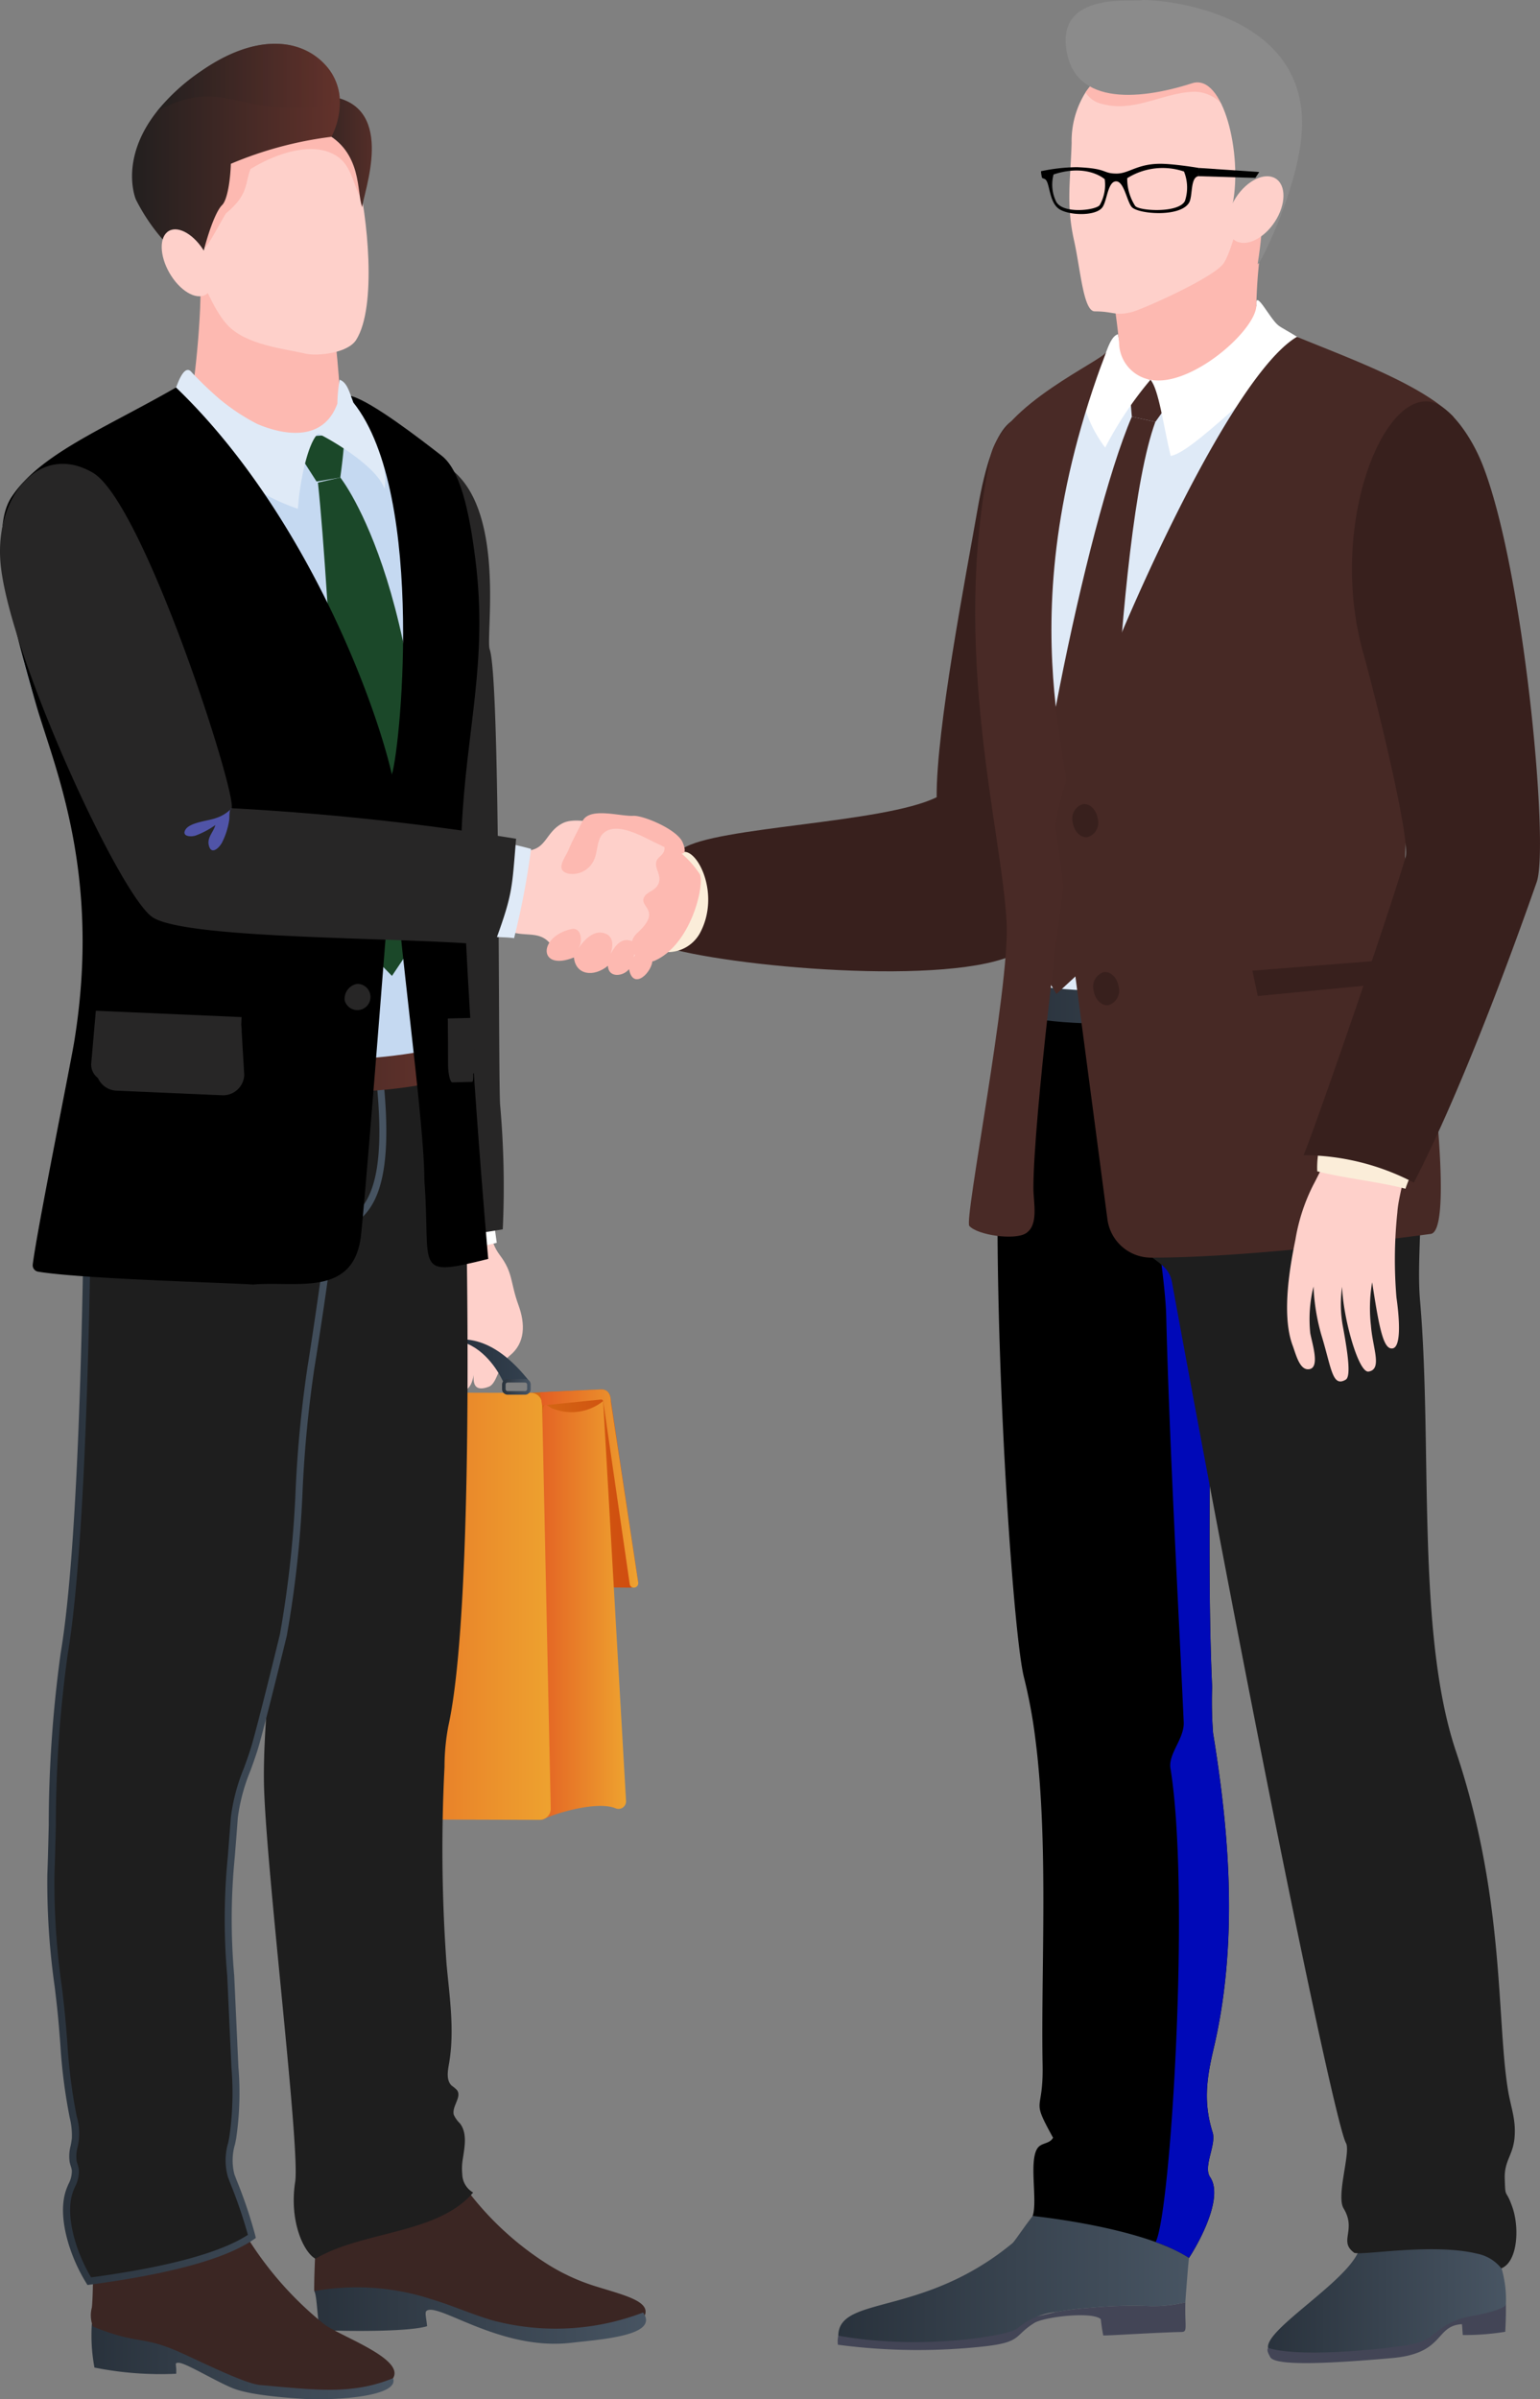 <svg xmlns="http://www.w3.org/2000/svg" xmlns:xlink="http://www.w3.org/1999/xlink" width="129.064" height="201" viewBox="0 0 129.064 201">
  <rect x="0" y="0" width="129.064" height="201" fill="#808080" stroke="none"/>
  <defs>
    <linearGradient id="linear-gradient" y1="0.5" x2="1" y2="0.5" gradientUnits="objectBoundingBox">
      <stop offset="0" stop-color="#29323c"/>
      <stop offset="1" stop-color="#485563"/>
    </linearGradient>
    <linearGradient id="linear-gradient-4" y1="0.5" x2="1" y2="0.5" gradientUnits="objectBoundingBox">
      <stop offset="0" stop-color="#151e28"/>
      <stop offset="1" stop-color="#34414f"/>
    </linearGradient>
    <linearGradient id="linear-gradient-5" y1="0.5" x2="1" y2="0.5" gradientUnits="objectBoundingBox">
      <stop offset="0" stop-color="#da8e1b"/>
      <stop offset="1" stop-color="#cf4a0f"/>
    </linearGradient>
    <linearGradient id="linear-gradient-6" y1="0.5" x2="1" y2="0.5" gradientUnits="objectBoundingBox">
      <stop offset="0" stop-color="#e35e23"/>
      <stop offset="1" stop-color="#eea22f"/>
    </linearGradient>
    <linearGradient id="linear-gradient-9" x1="0" y1="0.5" x2="1" y2="0.5" xlink:href="#linear-gradient"/>
    <linearGradient id="linear-gradient-13" y1="0.5" x2="1" y2="0.5" gradientUnits="objectBoundingBox">
      <stop offset="0" stop-color="#1e1e1e"/>
      <stop offset="1" stop-color="#63322b"/>
    </linearGradient>
    <linearGradient id="linear-gradient-16" x1="-0.001" y1="0.5" x2="1.002" y2="0.5" gradientUnits="objectBoundingBox">
      <stop offset="0" stop-color="#6b73ff"/>
      <stop offset="1" stop-color="#000dff"/>
    </linearGradient>
    <linearGradient id="linear-gradient-17" x1="0.004" y1="0.502" x2="1.001" y2="0.502" xlink:href="#linear-gradient-16"/>
    <linearGradient id="linear-gradient-19" x1="17.473" y1="18.293" x2="18.258" y2="18.293" xlink:href="#linear-gradient-16"/>
  </defs>
  <g id="Group_662" data-name="Group 662" transform="translate(-506.067 -322.48)">
    <g id="Group_643" data-name="Group 643" transform="translate(562.605 322.48)">
      <path id="Path_1140" data-name="Path 1140" d="M623.2,413.094c-4.448,2.2-18.537,2.454-21.292,4.314-.278,2.423-.893,5.923-.579,8.483,6.9,1.7,25.857,3.126,29.494-.339.574-3.191,13.25-40.26,1.375-44.112-2.32-.753-4.188-.4-5.576,7.558C625.617,394.742,623.159,407.388,623.2,413.094Z" transform="translate(-601.238 -346.306)" fill="#38201d"/>
      <path id="Path_1141" data-name="Path 1141" d="M646.8,391.68c.036,1.022.083,2.082.141,3.166.563,11.259,2.083,29.459,2.609,33.176.1.759,11.413,18.136,28.1-2.381a3.416,3.416,0,0,0,.128-1.428c-.716-12.541,2.244-23.374,2.573-25.856.474-3.581,3.408-20.753,2.66-21.178-3.016-1.716-5.075-4.2-8.956-4.9a35.918,35.918,0,0,0-6.754-.507c-.54,0-1.069.021-1.593.046a66.667,66.667,0,0,0-7.287.752c-.215.033-.419.067-.608.1-1.047.167-1.123.215-1.37.217-1.149.457-3.114,2.16-4,2.656-4.344,2.449-5.3,4.109-5.655,6.021l.133,1.255c-.2,1.1-.23.66-.233.927C646.635,385.866,646.682,388.618,646.8,391.68Z" transform="translate(-619.68 -342.488)" fill="#dfeaf7"/>
      <path id="Path_1142" data-name="Path 1142" d="M630.566,649.722a26.636,26.636,0,0,0,3.756-.345c1.486-.222,3.014-.242,4.478-.568,1.255-.28,2.511-.547,3.759-.851a27.352,27.352,0,0,1,2.909-.35,37.1,37.1,0,0,1,4.719-.147,11.26,11.26,0,0,0,3.194-.307c-.057,2.074.216,2.477-.322,2.486-1.9.034-6.127.31-6.559.291-.124-.592-.206-1.363-.206-1.363-.706-.668-4.729-.2-5.563.311-1.76,1.091-1.007,1.621-4.281,1.977a50.991,50.991,0,0,1-12.029-.126c-.051,0-.106-.01-.158-.018a2.026,2.026,0,0,1,.19-1.2c1.1.1,2.217.073,3.314.147C628.694,649.721,629.625,649.728,630.566,649.722Z" transform="translate(-610.576 -454.276)" fill="#434556"/>
      <path id="Path_1143" data-name="Path 1143" d="M638.913,634.535c.52-.43,4.01-6.522,7.253-6.286,1.762.13,4.741.873,6.013,2.222,2.018,2.137,1.693,3.508,1.457,6.141-.024.257-.214,2.639-.22,2.865a11.265,11.265,0,0,1-3.194.307,37.072,37.072,0,0,0-4.719.147,27.323,27.323,0,0,0-2.909.35,6,6,0,0,0-3.251,1.375c-.563.581-7.934,1.894-15.014.614C624.388,638.864,631.384,640.744,638.913,634.535Z" transform="translate(-610.612 -446.599)" fill="url(#linear-gradient)"/>
      <path id="Path_1144" data-name="Path 1144" d="M699.705,648.785a20.07,20.07,0,0,0,2.9-.815,11.006,11.006,0,0,0,2.252-.532c.007.986-.018,1.606-.056,2.3a21.336,21.336,0,0,1-3.555.273c-.027-.208-.039-.635-.075-.91-2.293.131-1.394,2.448-5.858,2.84-5.058.444-9.783.7-10.206-.081-.716-1.319-.182-.778,7.709-3.047.627.1,1.259.15,1.838.181A39.089,39.089,0,0,0,699.705,648.785Z" transform="translate(-635.188 -454.391)" fill="#434556"/>
      <path id="Path_1145" data-name="Path 1145" d="M692.628,636.487c.655-2.59,1.886-4.553,5.287-4.367a5.338,5.338,0,0,1,4.641,2.331,13.68,13.68,0,0,1,.926,1.435,9.258,9.258,0,0,1,1.4,5.33c0,.337-1.765.794-2.557.924-3.017.5-3.1,1.691-4.7,2.273-1.007.367-9.7,1.4-12.673.45C684.678,643.268,691.968,639.1,692.628,636.487Z" transform="translate(-635.216 -448.168)" fill="url(#linear-gradient)"/>
      <path id="Path_1146" data-name="Path 1146" d="M649.738,565.055c.209.029,9.115.939,13.1,3.507.018.012,3.132-4.77,1.767-6.762-.6-.878.533-2.707.216-3.733-.775-2.486-.531-4.425.09-7.064,2.23-9.483,1.1-19.28-.059-26.418a35.876,35.876,0,0,1-.076-3.858c-.44-9.645-.024-20.661-.279-31.055-.137-5.759-4.021-26.062-4.25-26.349-1.145-1.44-8.608.2-9.535.152-1.864-.1-2.982-1.861-3.613,7.034-.135,1.913-.224,4.072-.267,6.389-.025,1.123-.038,2.286-.042,3.478-.062,15.7,1.372,36.264,2.218,39.573a42.672,42.672,0,0,1,.959,5.2c.159,1.227.28,2.5.373,3.791.572,7.84.1,16.612.228,23.491.074,4.132-1.041,2.588.872,6.067-.261.532-.946.4-1.286.863C649.391,560.4,650.161,563.77,649.738,565.055Z" transform="translate(-619.727 -379.413)"/>
      <path id="Path_1147" data-name="Path 1147" d="M670.9,558.067c-.775-2.486-.531-4.425.09-7.064,2.23-9.483,1.1-19.28-.059-26.418a35.876,35.876,0,0,1-.076-3.858c-.44-9.645-.024-20.661-.279-31.055-.137-5.759-4.021-26.062-4.25-26.349-.547-.687-2.529-.672-4.555-.475a1.668,1.668,0,0,1,.99.475c.229.287,4.113,20.59,4.25,26.349.254,10.394,1.027,24.38,1.467,34.025.062,1.362-1.31,2.644-1.112,3.858,1.681,10.317.025,37.3-1.24,39.688a14.089,14.089,0,0,1,2.79,1.318c.018.012,3.132-4.77,1.767-6.762C670.082,560.922,671.218,559.094,670.9,558.067Z" transform="translate(-625.811 -379.413)" fill="#0009b8" style="mix-blend-mode: multiply;isolation: isolate"/>
      <path id="Path_1148" data-name="Path 1148" d="M676.936,460.987c-10.467,1.477-18.876,3.544-27.933,1.758L648.958,460c9.259,1.626,17.428.2,27.643-1.519Z" transform="translate(-620.609 -377.689)" fill="url(#linear-gradient)"/>
      <path id="Path_1149" data-name="Path 1149" d="M660.477,473.414c1.413,11.174,5.53,9.08,6.07,12.033,7.719,42.167,13.772,70.735,14.579,72.107.427.722-.834,4.426-.2,5.477,1.125,1.857-.462,2.755.906,3.733.715.227,6.559-.838,10.27.063a3.438,3.438,0,0,1,2.047,1.233c1.365-.536,1.529-3.371.939-5.087s-.6-.6-.653-2.455c-.036-1.489.685-1.917.82-3.39.143-1.544-.32-2.556-.563-4.092-.948-5.925-.238-16.05-4.342-28.274-3.361-10.008-1.956-25.591-3.015-37.8-.549-6.336,2.128-17.008-4.324-26.685-1.909-2.863-18.212,1.609-20.709,1.673C657.654,462.069,659.931,469.1,660.477,473.414Z" transform="translate(-624.864 -378.027)" fill="#1e1e1e"/>
      <path id="Path_1150" data-name="Path 1150" d="M657.583,425.757l-4.165,3.848L651,425.581c-.62-7.715,4.865-35.307,8.736-44.339l1.973.431C658.223,391.169,657.583,425.757,657.583,425.757Z" transform="translate(-621.418 -346.334)" fill="#472925"/>
      <path id="Path_1151" data-name="Path 1151" d="M665.6,375.011c-.336-.209.026,3.7.026,3.7l1.974.431,2.592-3.627A41.367,41.367,0,0,1,665.6,375.011Z" transform="translate(-627.306 -343.801)" fill="#472925"/>
      <path id="Path_1152" data-name="Path 1152" d="M677.243,365.306c-2.079,4.158-8.513,5.7-8.867,6.175.693.812,1.081,3.829,1.687,6.378,1.842-.288,7-5.863,11.417-8.955.6-.422-1.861-1.564-2.388-1.977C678.342,366.338,677.112,363.741,677.243,365.306Z" transform="translate(-628.492 -339.664)" fill="#fff"/>
      <path id="Path_1153" data-name="Path 1153" d="M660.727,379.113c-.762-.953-3.139-4.862-.9-6.062.767-.41,1.04-3.231,1.989-3.433.058,1.235,1.491,3.517,2.707,3.813A30.574,30.574,0,0,0,660.727,379.113Z" transform="translate(-624.641 -341.616)" fill="#fff"/>
      <path id="Path_1154" data-name="Path 1154" d="M654.255,372.119c-8.8,23.221-2.053,35.846-2.982,40.9-.8,4.376-3.113,23.511-3.114,29.125,0,1.257.462,3.087-.617,3.8-.921.612-4.055.171-4.753-.609-.45-.5,3.365-19.839,3.13-25.295-.324-7.529-4.767-22.949-1.357-39.161C645.471,376.572,654.037,372.8,654.255,372.119Z" transform="translate(-618.09 -342.63)" fill="#492a26"/>
      <path id="Path_1155" data-name="Path 1155" d="M675.223,369.984c-6.962,4.1-20.366,36.724-20.205,41.168l4.325,32.772a3.7,3.7,0,0,0,3.766,3.2c8.89.007,23.3-1.984,23.3-1.984,2.241-.141-.538-19.294-.538-19.294a40.537,40.537,0,0,1-1.338-15.8l3.8-33.371C685.682,373.991,679.85,371.874,675.223,369.984Z" transform="translate(-623.069 -341.764)" fill="#472925"/>
      <path id="Path_1156" data-name="Path 1156" d="M682.75,458.775l.448,2.122,10.969-1.061-.522-1.924Z" transform="translate(-634.326 -377.456)" fill="#38201d"/>
      <g id="Group_642" data-name="Group 642" transform="translate(51.329 33.627)">
        <path id="Path_1157" data-name="Path 1157" d="M689.826,485.877a15.8,15.8,0,0,0-1.485,4.555c-.377,1.857-1.231,6.209-.234,8.875.282.754.6,2.168,1.438,1.976s.21-2.111.04-3a11.44,11.44,0,0,1,.271-3.915,17.34,17.34,0,0,0,.646,4.016c.869,2.815.914,4.455,2.052,3.787.423-.248.237-1.9-.222-4.387a10.32,10.32,0,0,1-.078-3.4c.055,2.45,1.349,7.243,2.216,7.107,1.179-.184.335-1.991.2-3.847a12.912,12.912,0,0,1,.1-3.633c.6,3.884.946,5.675,1.721,5.538.633-.112.644-1.943.315-4.283a37.905,37.905,0,0,1,.078-7.12c.175-2.582,2.176-6.2-1.151-7.482a2.911,2.911,0,0,0-3.37.707C691.733,481.947,690.353,484.9,689.826,485.877Z" transform="translate(-687.641 -420.214)" fill="#fed0ca"/>
        <path id="Path_1158" data-name="Path 1158" d="M692.725,480.432c-.579.191-.913,3.1-.829,3.93,2.245.58,5.189.869,7.388,1.455.469-1.43,1.853-3.769.284-4.81C695.2,478.113,693.033,480.33,692.725,480.432Z" transform="translate(-689.363 -419.857)" fill="#fbedd9"/>
        <path id="Path_1159" data-name="Path 1159" d="M694.939,400.069c-2.828-10.179,1.381-21.368,5.49-20.974,1.611.155,3.5,2.728,4.49,5.192,3.489,8.694,5.647,32.019,4.583,35.06-2.417,6.912-6.594,18.059-10.3,25.185a20.122,20.122,0,0,0-9.248-2.3c.361-.579,6.941-19.459,8.556-24.973C698.93,415.82,696.105,404.265,694.939,400.069Z" transform="translate(-688.579 -379.085)" fill="#38201d"/>
      </g>
      <path id="Path_1160" data-name="Path 1160" d="M674.44,359.793c-.113,2.1-5.5,6.819-8.867,6.175a3.189,3.189,0,0,1-2.627-2.929c.007-.722-1.087-8.342-1.467-11.412-.211-1.7,3.769,2.8,6.775,1.425,1.861-.851,7.457-2.67,7.13-1.366A42.761,42.761,0,0,0,674.44,359.793Z" transform="translate(-625.688 -334.151)" fill="#fdb9b1"/>
      <path id="Path_1161" data-name="Path 1161" d="M669.86,347.808c-.811,1.208-6.855,3.883-7.7,4.091-1.433.349-1.472-.053-3.1-.057-.963,0-1.19-3.475-1.744-5.957-.683-3.046-.281-5.189-.2-8.155a7.694,7.694,0,0,1,1.163-4.226,5.709,5.709,0,0,1,3.144-2.318c3.689-1.217,10.106-.775,10.855,2.048C672.924,335.632,671.2,345.8,669.86,347.808Z" transform="translate(-623.844 -325.756)" fill="#fed0ca"/>
      <path id="Path_1162" data-name="Path 1162" d="M670.666,334.738a3.173,3.173,0,0,0-2.278-1.069c-2.584.029-5.046,1.756-7.707,1.039a2.2,2.2,0,0,1-1.467-.975,5.71,5.71,0,0,1,3.144-2.318c.393-.073.79-.138,1.185-.174a13.664,13.664,0,0,1,5.508.313C670.105,331.941,671.378,333.623,670.666,334.738Z" transform="translate(-624.772 -325.985)" fill="#fdb9b1"/>
      <path id="Path_1163" data-name="Path 1163" d="M656.413,326.194c-.33-4.408,5.711-3.536,6.371-3.7.432-.109,13.25.406,13.434,10.11.1,5.022-3.835,12.7-3.718,11.957,1.079-6.856-.55-6-2.1-5.006.827-4.131-.77-10.954-3.4-10.1C662.35,330.951,656.8,331.3,656.413,326.194Z" transform="translate(-623.63 -322.48)" fill="#8b8b8b"/>
      <path id="Path_1164" data-name="Path 1164" d="M679.934,349.117c-.934,1.437-.961,3.055-.059,3.614s2.391-.153,3.325-1.59.961-3.056.059-3.615S680.868,347.679,679.934,349.117Z" transform="translate(-632.892 -332.57)" fill="#fed0ca"/>
      <path id="Path_1166" data-name="Path 1166" d="M660.9,360.663c.873.015,2.143,1.264,2.673-2.894a4.947,4.947,0,0,1-.627-.067c-1.255-.14-2.755-.368-3.406-.488a2.624,2.624,0,0,1-.314-.068C659.23,360.539,659.8,360.645,660.9,360.663Z" transform="translate(-624.776 -336.552)" fill="#fed0ca"/>
      <path id="Path_1167" data-name="Path 1167" d="M657.391,437.41c.111.762.67,1.312,1.248,1.228a1.262,1.262,0,0,0,.847-1.533c-.111-.763-.67-1.313-1.249-1.229A1.263,1.263,0,0,0,657.391,437.41Z" transform="translate(-624.024 -368.508)" fill="#38201d"/>
      <path id="Path_1168" data-name="Path 1168" d="M660.338,461.1c.112.763.67,1.313,1.249,1.229a1.262,1.262,0,0,0,.846-1.533c-.111-.763-.67-1.313-1.248-1.229A1.263,1.263,0,0,0,660.338,461.1Z" transform="translate(-625.221 -378.124)" fill="#38201d"/>
    </g>
    <g id="Group_661" data-name="Group 661" transform="translate(506.067 326.146)">
      <g id="Group_650" data-name="Group 650" transform="translate(26.645 34.499)">
        <g id="Group_645" data-name="Group 645" transform="translate(0.769)">
          <path id="Path_1169" data-name="Path 1169" d="M569.654,492.811c.513,1.637.236,2.613,1.189,3.884,1.126,1.5.855,2.265,1.56,4.192.57,1.561.575,3.171-.745,4.227-.949.759-1.037,2.325-1.741,2.594-1.715.658-1.247-1.125-1.152-1.8-.163,1.12-.2,2.364-1.7,2.263-1.616-.109-.766-1.91-.582-2.452-.315.925-.466,1.653-1.656,1.56-1.449-.113-.734-1.63-.531-2.042-.539,1.231-.949,1.11-1.557.86-.47-.194-.333-2.388-.05-3.468,1.1-4.208.825-4.862.163-8.724C562.509,491.882,569.654,492.811,569.654,492.811Z" transform="translate(-556.361 -429.701)" fill="#fed0ca"/>
          <g id="Group_644" data-name="Group 644">
            <path id="Path_1170" data-name="Path 1170" d="M569.891,492.487l.432,3.1s-8.06,2.019-7.952.41-.991-3.9-.386-3.519S569.891,492.487,569.891,492.487Z" transform="translate(-556.105 -429.634)" fill="#fff"/>
            <path id="Path_1171" data-name="Path 1171" d="M565.839,402.957c.909,2.585.7,35.423.871,38.143a77.144,77.144,0,0,1,.223,10.446c-2.319.379-6.133,1.067-8.347-.07-2.125-1.092-2.235-3.027-2.661-5.416-1.325-7.416-2.809-15.848-2.938-23.384-.064-3.735-3.438-34.6,4.416-35.831C568.3,385.136,565.376,401.643,565.839,402.957Z" transform="translate(-552.212 -386.722)" fill="#272626"/>
          </g>
        </g>
        <g id="Group_649" data-name="Group 649" transform="translate(0 74.044)">
          <path id="Path_1172" data-name="Path 1172" d="M559.091,515.223l1.531-.056s5.03-8.439,11.416-.188l-2.3-.113S566.3,506.841,559.091,515.223Z" transform="translate(-554.236 -511.361)" fill="url(#linear-gradient-4)"/>
          <g id="Group_646" data-name="Group 646" transform="translate(0 4.183)">
            <path id="Path_1173" data-name="Path 1173" d="M565.122,519.1l-1.6,15.762,18.686.159c.3,0,.706-.179.662-.474l-2.325-15.489a.752.752,0,0,0-.854-.634Z" transform="translate(-556.033 -518.406)" fill="url(#linear-gradient-5)"/>
            <path id="Path_1174" data-name="Path 1174" d="M582.205,555.064c1.125-.542,4.481-1.511,5.98-.889a.632.632,0,0,0,.879-.605l-1.917-33.511h0a4.242,4.242,0,0,1-4.23.625c-.415-.13-.86-.886-.831.6v.008l-.806,33.236A.635.635,0,0,0,582.205,555.064Z" transform="translate(-563.243 -519.075)" fill="url(#linear-gradient-6)"/>
            <path id="Path_1175" data-name="Path 1175" d="M550.918,553.657a.933.933,0,0,0,.931.937l17.643.052a.935.935,0,0,0,.937-.954l-.723-33.9a.934.934,0,0,0-.932-.914l-16.821-.049a.934.934,0,0,0-.937.931Z" transform="translate(-550.918 -518.577)" fill="url(#linear-gradient-6)"/>
            <path id="Path_1176" data-name="Path 1176" d="M582.284,518.646l5.021-.235h0l.053,0,.133-.006v.009c.273.021.693.171.708,1.04l2.292,15.135a.373.373,0,0,1-.369.428.346.346,0,0,1-.343-.3l-2.225-15.332a.171.171,0,0,0-.183-.128l-4.934.5Z" transform="translate(-563.65 -518.402)" fill="url(#linear-gradient-6)"/>
          </g>
          <g id="Group_647" data-name="Group 647" transform="translate(15.429 3.314)">
            <path id="Path_1177" data-name="Path 1177" d="M578.816,518.26h0l-1.452,0a.475.475,0,0,1-.472-.476v-.37a.473.473,0,0,1,.473-.472h0l1.453,0a.474.474,0,0,1,.473.475v.371a.474.474,0,0,1-.474.472Zm-1.453-.3,1.453,0h0a.177.177,0,0,0,.177-.176v-.37a.177.177,0,0,0-.176-.177l-1.453,0h0a.177.177,0,0,0-.176.177v.369a.178.178,0,0,0,.176.178Z" transform="translate(-576.889 -516.939)" fill="url(#linear-gradient-9)"/>
          </g>
          <g id="Group_648" data-name="Group 648" transform="translate(4.68 3.47)">
            <path id="Path_1178" data-name="Path 1178" d="M560.337,518.334h0l-1.067,0a.473.473,0,0,1-.472-.475v-.183a.474.474,0,0,1,.474-.472h0l1.067,0a.475.475,0,0,1,.472.475v.183A.474.474,0,0,1,560.337,518.334Zm-1.067-.836a.176.176,0,0,0-.177.176v.183a.176.176,0,0,0,.052.125.173.173,0,0,0,.124.052l1.068,0h0a.177.177,0,0,0,.176-.176v-.183a.177.177,0,0,0-.176-.177l-1.067,0Z" transform="translate(-558.796 -517.201)" fill="#bfcdde"/>
          </g>
        </g>
      </g>
      <g id="Group_652" data-name="Group 652" transform="translate(3.952 80.696)">
        <path id="Path_1179" data-name="Path 1179" d="M556.821,639.251c.993-.048,2.346.675,3.338.74,1.517.1,3,1.169,4.471,1.547,4.507,1.158,10.08,1.3,13.472-.345.477-1.2-1.8-1.705-4.146-2.442a16.966,16.966,0,0,1-4.252-2,25.659,25.659,0,0,1-7.164-6.977,20.824,20.824,0,0,0-2.808,1.334,12.529,12.529,0,0,1-2.066,1.92,6.441,6.441,0,0,1-3.444.541c-.835-.024-2.756.138-3.592.114-.231,2.955-.248,5.386-.234,5.474A43.253,43.253,0,0,0,556.821,639.251Z" transform="translate(-528.013 -531.583)" fill="#3b2623"/>
        <path id="Path_1180" data-name="Path 1180" d="M559.045,562.514a4.769,4.769,0,0,1,.039-1.233c.159-1.029.4-2.2-.235-3.02a2.366,2.366,0,0,1-.508-.707c-.206-.7.7-1.5.258-2.085a3.09,3.09,0,0,0-.431-.361c-.472-.433-.35-1.189-.238-1.82.488-2.752.056-5.571-.2-8.354a133.976,133.976,0,0,1-.172-16.536,18.331,18.331,0,0,1,.32-3.419c2.211-9.98,1.556-42.056,1.4-46.39-.226-6.234-.753-8.227-1.022-13.491a73.418,73.418,0,0,1-12.467,1.568c-5.176.121-4.636,19.549-4.625,21.062.034,5.064,1.406,19.463,1.8,24.5.446,5.706-.6,11.671-.542,17.306.067,6.565,3.062,30.782,2.619,33.634-.515,3.321.735,5.918,1.7,6.433,3.96-2.353,10.235-2.035,13.214-5.547A1.819,1.819,0,0,1,559.045,562.514Z" transform="translate(-524.256 -464.735)" fill="#1e1e1e"/>
        <path id="Path_1181" data-name="Path 1181" d="M565.279,647.776c-1.744-.521-3.431-1.278-5.177-1.793a20.1,20.1,0,0,0-9.7-.643c.268.466.246,2.9.565,3.276,3.2.118,7.539.09,8.891-.337-.108-1.022-.263-1.273.122-1.358,1.289-.284,6.289,3.4,11.915,2.755,2.612-.3,7.448-.607,6.065-2.542A20.508,20.508,0,0,1,565.279,647.776Z" transform="translate(-528.015 -537.763)" fill="url(#linear-gradient)"/>
        <path id="Path_1182" data-name="Path 1182" d="M531.71,653.784c-1.564-.659-3.315-.793-4.882-1.447-2.8-1.166-4.77-2.209-7.819-2.145a14.761,14.761,0,0,0,.22,3.66,28.278,28.278,0,0,0,6.85.519c.047-.807-.188-.912.186-.921.546-.014,2.711,1.316,4.319,2.032.6.266,1.743.7,5.994.984,2.716.179,8.616-.178,7.6-1.878C542.919,653.269,535.4,655.336,531.71,653.784Z" transform="translate(-515.265 -539.869)" fill="url(#linear-gradient)"/>
        <path id="Path_1183" data-name="Path 1183" d="M538.388,643.915a28.957,28.957,0,0,1-6.433-7.292c-.058-.092-.119-.187-.176-.283-.48-.153-1.906-1.575-2.935-1.589s-3.632.811-4.229,1.583c-.476.616-.639,1.482-1.334,1.881a2.976,2.976,0,0,1-1.326.273c-.683.032-2.225.128-2.9.16.022.548.013,2.921-.088,3.9a2.536,2.536,0,0,0,.091,1.6c3.558,1.46,4.049.8,6.846,1.966,1.567.653,5.776,2.811,7.155,2.932,4.682.414,7.725.835,11.151-.572C545.226,646.817,539.61,644.908,538.388,643.915Z" transform="translate(-515.219 -533.602)" fill="#3b2623"/>
        <g id="Group_651" data-name="Group 651">
          <path id="Path_1184" data-name="Path 1184" d="M540.365,467.27c-4.106.888-.88.286-5.071.459a33.042,33.042,0,0,1-15.163-2.629,14.125,14.125,0,0,0-3.747,9.505c-.058,3.733-.137,33-2.023,44.274-.981,5.866-.9,12.6-1.12,18.589a69.794,69.794,0,0,0,.748,10.437c.464,4.008.329,5.834,1.117,9.791a6.437,6.437,0,0,1,.188,1.841,6.687,6.687,0,0,0-.19,1.9c.049.243.153.473.185.718a3.764,3.764,0,0,1-.473,1.717c-.817,2.22.39,5.6,1.642,7.6,2.823-.376,10.31-1.452,13.631-3.754a44.561,44.561,0,0,0-1.745-5.1,5.975,5.975,0,0,1,.138-3.17,25.952,25.952,0,0,0,.18-5.918q-.166-3.62-.332-7.24c-.356-7.757-.29-5.934.286-13.678.15-2.013,1.232-4.159,1.785-6.125.6-2.144,1.8-6.98,2.322-9.144,1.252-5.154,1.319-17.266,2.32-22.474.134-.7,1.8-11.708,1.59-11.69C541.5,482.774,541.674,476.249,540.365,467.27Z" transform="translate(-512.923 -464.735)" fill="#1e1e1e"/>
          <path id="Path_1185" data-name="Path 1185" d="M516.1,571.552l-.1-.162c-1.382-2.216-2.494-5.623-1.669-7.865.052-.141.112-.281.172-.422a2.292,2.292,0,0,0,.285-1.154,2.234,2.234,0,0,0-.089-.355,3.508,3.508,0,0,1-.093-.344,3.453,3.453,0,0,1,.083-1.369,6.225,6.225,0,0,0,.1-.621,6.161,6.161,0,0,0-.179-1.733,45.7,45.7,0,0,1-.786-6.148c-.084-1.1-.172-2.244-.339-3.69l-.123-1.051a62,62,0,0,1-.627-9.431c.049-1.35.083-2.737.118-4.145a105.872,105.872,0,0,1,1.006-14.482c1.691-10.106,1.923-34.375,2-42.351.008-.858.015-1.5.02-1.878a14.34,14.34,0,0,1,3.817-9.691l.146-.174.206.1a32.417,32.417,0,0,0,15.026,2.6,13.348,13.348,0,0,1,2.5.027c.206.029.2.028,1.291-.211l1.541-.335.046.314c1.152,7.9.876,12.421-.9,14.653a4.207,4.207,0,0,1-2.863,1.577c-.065,2.212-1.547,11.376-1.566,11.477a100.737,100.737,0,0,0-.988,10.15,90.381,90.381,0,0,1-1.335,12.337c-.591,2.429-1.744,7.09-2.325,9.155-.194.688-.454,1.406-.706,2.1a15.7,15.7,0,0,0-1.069,3.965c-.1,1.382-.19,2.46-.26,3.341a53.161,53.161,0,0,0-.044,9.877l.352,7.665a26.267,26.267,0,0,1-.185,5.986c-.029.154-.06.31-.091.467a4.714,4.714,0,0,0-.062,2.543l.2.526a38.713,38.713,0,0,1,1.553,4.61l.047.2-.167.116c-2.333,1.618-6.963,2.9-13.76,3.8Zm3.907-106.337a13.7,13.7,0,0,0-3.533,9.146c-.006.378-.012,1.018-.02,1.875-.076,7.986-.308,32.291-2.007,42.443a105.467,105.467,0,0,0-1,14.4c-.035,1.41-.069,2.8-.118,4.152a61.68,61.68,0,0,0,.623,9.339l.123,1.053c.169,1.457.257,2.6.342,3.712a45.208,45.208,0,0,0,.772,6.055,5.045,5.045,0,0,1,.082,2.609,2.97,2.97,0,0,0-.084,1.138c.02.1.049.191.078.285a2.8,2.8,0,0,1,.11.451,2.765,2.765,0,0,1-.328,1.466c-.056.131-.112.262-.16.393-.7,1.915.218,5.022,1.516,7.182,6.436-.87,10.854-2.069,13.14-3.564a40.027,40.027,0,0,0-1.48-4.334l-.2-.531a5.141,5.141,0,0,1,.035-2.87c.03-.154.061-.307.089-.458a25.77,25.77,0,0,0,.176-5.851l-.352-7.665a53.575,53.575,0,0,1,.046-9.952c.071-.88.157-1.957.26-3.338a16.128,16.128,0,0,1,1.1-4.123c.26-.716.506-1.394.693-2.061.578-2.057,1.73-6.709,2.319-9.134a90.26,90.26,0,0,0,1.32-12.237,101.089,101.089,0,0,1,1-10.223c.125-.649,1.669-10.916,1.6-11.565l.284-.029-.028-.336a3.638,3.638,0,0,0,2.69-1.38c1.638-2.065,1.893-6.352.819-13.883l-.917.2c-1.17.257-1.191.261-1.5.219a12.807,12.807,0,0,0-2.393-.021A33.208,33.208,0,0,1,520.011,465.215Z" transform="translate(-512.72 -464.486)" fill="url(#linear-gradient)"/>
        </g>
      </g>
      <path id="Path_1186" data-name="Path 1186" d="M507.075,390.075c.149,6.513,1.692,11.485,3.781,17.611,6.2,18.163,3.807,16.187,5.281,23.03a20.862,20.862,0,0,1,.412,2.584,1.82,1.82,0,0,1-.1.842c7.08,3.057,22.451,1.886,27.031.071,2.5-18.105-.212-14.366.45-21.956.056-.649.123-1.361.208-2.161.016-.151.763-6.744.832-6.881.077-.614,1.3-17.861-3.412-20.76-.532-.532-4.643-3.925-5.363-4.131a1.047,1.047,0,0,1-.1-.028h0c-7.689-2.128-9.156-1.706-16.486.532C513.678,380.63,506.949,384.711,507.075,390.075Z" transform="translate(-506.475 -348.239)" fill="#c5d9f1"/>
      <path id="Path_1187" data-name="Path 1187" d="M545.459,369.856c.44,7.714-12.953,3.609-12.427.867.405-2.117,1.113-9.364.608-11.492,1.463.477,4.132,4.007,5.651,4.32,1.2.247,3,.207,4.075.711.837.393,1.435-.487,1.639.851C545.19,366.327,545.394,368.724,545.459,369.856Z" transform="translate(-517.006 -341.064)" fill="#fdb9b1"/>
      <g id="Group_653" data-name="Group 653" transform="translate(14.654 4.338)">
        <path id="Path_1188" data-name="Path 1188" d="M546,343.346c.874,3.407,1.693,11.083-.074,13.862-.726,1.141-3.326,1.36-4.211,1.154-1.77-.415-5.026-.718-6.591-2.424-1.282-1.4-2.173-4.074-2.919-5.332-1.316-2.22-1.991-4.867-1-7.132.5-1.145,3.015-5.057,4.384-5.374C539.673,337.154,544.942,339.21,546,343.346Z" transform="translate(-530.734 -336.732)" fill="#fed0ca"/>
        <path id="Path_1189" data-name="Path 1189" d="M547.3,345.255c-.5-.891-.7-2.408-1.729-3.212-2.064-1.6-5.484-.271-7.437.942-.479,1.227-.155,2.129-2.022,3.68-.16.133-1.561,2.879-1.784,2.859-.8-.069-1.015-2.064-.972-2.556a9.682,9.682,0,0,1,7.35-8.73c1.4-.292,3.254-.191,4.261.955a9.51,9.51,0,0,1,1.594,2.9,18.756,18.756,0,0,1,.555,1.9A11.013,11.013,0,0,1,547.3,345.255Z" transform="translate(-531.796 -336.823)" fill="#fdb9b1"/>
        <path id="Path_1190" data-name="Path 1190" d="M551.065,336.054c5.382.937,2.553,8.082,2.484,9.247-.485-1.169.061-4.668-3.273-6.293C547.256,337.536,547.691,335.467,551.065,336.054Z" transform="translate(-537.845 -335.952)" fill="url(#linear-gradient-13)"/>
      </g>
      <path id="Path_1191" data-name="Path 1191" d="M541.409,336.444a31.587,31.587,0,0,0-8.433,2.263c-.043,1.4-.3,3.036-.73,3.453-.8.785-1.8,4.41-1.883,5.624a16.074,16.074,0,0,1-5.348-6.09s-1.423-3.306,1.742-7.341a16.984,16.984,0,0,1,3.735-3.416c4.649-3.226,8.372-2.686,10.359-.558a4.571,4.571,0,0,1,1.245,2.754A6.371,6.371,0,0,1,541.409,336.444Z" transform="translate(-513.629 -328.65)" fill="url(#linear-gradient-13)"/>
      <path id="Path_1192" data-name="Path 1192" d="M521.938,472.013c10.52,1.038,19.008,2.751,27.982.588l-.07-2.743c-9.182,2.013-17.4.93-27.682-.361Z" transform="translate(-512.509 -385.824)" fill="url(#linear-gradient-13)"/>
      <path id="Path_1193" data-name="Path 1193" d="M550.918,390.246l1.877-.424s8.066,10.088,6.937,37.858l-2.609,3.893-3.962-4.041S551.92,399.53,550.918,390.246Z" transform="translate(-524.273 -353.482)" fill="#1b4829"/>
      <path id="Path_1194" data-name="Path 1194" d="M546.683,383.888l2.4,3.744,1.988-.332s.554-3.877.209-3.685A41.284,41.284,0,0,1,546.683,383.888Z" transform="translate(-522.554 -350.959)" fill="#1b4829"/>
      <path id="Path_1195" data-name="Path 1195" d="M530.9,376.114a8.545,8.545,0,0,0,.539,1.2c.282.547.642,1.192,1.008,1.812a26.181,26.181,0,0,0,1.445,2.249,16.527,16.527,0,0,0,1.424,1.622,18.089,18.089,0,0,0,5.8,3.287c.166-2.451.87-5.581,1.691-6.294.05-.042,4.824,2.463,5.572,4.627.5-3.259-2.712-7.592-2.8-7.779-.177-.367-.359-1.16-.967-1.371a12.741,12.741,0,0,0-.189,2c-1.188,3.261-4.544,2.637-6.73,1.7a17.312,17.312,0,0,1-3.166-2.1,29.874,29.874,0,0,1-2.295-2.2v0C531.56,373.985,530.953,376.083,530.9,376.114Z" transform="translate(-516.149 -347.322)" fill="#dfeaf7"/>
      <path id="Path_1196" data-name="Path 1196" d="M561.726,444.057c.573,7.405-1.035,8.158,5.352,6.554,0,0-1.852-20.566-2.226-35.991.374-8.373,2.226-14.043,1.15-22.6-.521-4.143-1.287-7.5-2.836-8.706-1.927-1.5-5.781-4.457-7.495-4.968-.029-.011-.056-.018-.081-.025-.007,0-.018,0-.024-.007.067.159.137.342.208.554h0c6.2,7.742,3.845,30.087,3.161,31.335C558.46,416.846,561.726,437.789,561.726,444.057Z" transform="translate(-526.16 -348.811)"/>
      <path id="Path_1197" data-name="Path 1197" d="M539.4,412.368c-.241,1.747-2.258,28.9-2.957,35.691-.551,5.353-5.461,3.89-9.035,4.214-2.754-.174-14.374-.475-18.032-1.078a.545.545,0,0,1-.452-.607c.367-2.955,3.148-16.644,3.482-18.7,2.282-14.053-1.659-22.929-3.191-28.162-2.892-9.877-3.651-15.065-2.047-17.46,2.421-3.615,7.816-5.729,13.763-9.146C533.7,389.384,539.778,409.644,539.4,412.368Z" transform="translate(-506.179 -348.325)"/>
      <g id="Group_654" data-name="Group 654" transform="translate(7.641 81.011)">
        <path id="Path_1198" data-name="Path 1198" d="M521.326,472.248l8.867.386a1.773,1.773,0,0,0,1.849-1.694l-.218-3.683c.014-.327-.075-.86-.4-.874l-11.019-.042a.593.593,0,0,0-.618.566l-.152,3.491A1.773,1.773,0,0,0,521.326,472.248Z" transform="translate(-519.214 -465.554)" fill="#272626" style="mix-blend-mode: multiply;isolation: isolate"/>
        <path id="Path_1199" data-name="Path 1199" d="M520.265,470.922l9.618.419a1.4,1.4,0,0,0,1.457-1.335l.194-4.458-12.214-.532-.39,4.45A1.4,1.4,0,0,0,520.265,470.922Z" transform="translate(-518.929 -465.016)" fill="#272626"/>
      </g>
      <g id="Group_655" data-name="Group 655" transform="translate(37.53 81.612)">
        <path id="Path_1200" data-name="Path 1200" d="M571.273,471.592l-1.64.042c-.181,0-.344-.634-.364-1.428l-.005-2.973c-.006-.266,0-.694.064-.7l1.825.107c.061,0,.183,3.415.183,3.415C571.355,470.853,571.454,471.588,571.273,471.592Z" transform="translate(-569.25 -466.236)" fill="#272626" style="mix-blend-mode: multiply;isolation: isolate"/>
        <path id="Path_1201" data-name="Path 1201" d="M571.185,470.777l-1.351.034c-.261.007-.482-.389-.495-.884l-.1-3.85,1.934-.049.458,3.841C571.647,470.365,571.446,470.771,571.185,470.777Z" transform="translate(-569.242 -466.029)" fill="#272626"/>
      </g>
      <g id="Group_656" data-name="Group 656" transform="translate(28.891 69.216)">
        <path id="Path_1202" data-name="Path 1202" d="M555.231,446.557a1.1,1.1,0,1,0,1.058-1.4A1.262,1.262,0,0,0,555.231,446.557Z" transform="translate(-554.915 -445.162)" fill="#272626"/>
        <path id="Path_1203" data-name="Path 1203" d="M554.7,462.627a1.1,1.1,0,1,0,1.058-1.4A1.262,1.262,0,0,0,554.7,462.627Z" transform="translate(-554.699 -451.685)" fill="#272626"/>
      </g>
      <path id="Path_1204" data-name="Path 1204" d="M532.506,356.767c-.394-.683,1.659,2.6.055,3.528-.82.474-2.176-.337-3.027-1.812s-.876-3.053-.055-3.528S531.655,355.292,532.506,356.767Z" transform="translate(-515.327 -339.273)" fill="#fed0ca"/>
      <path id="Path_1205" data-name="Path 1205" d="M517.532,407.368c.055.037.11.08.165.123C517.618,407.515,517.55,407.509,517.532,407.368Z" transform="translate(-510.721 -360.604)" fill="url(#linear-gradient-16)" style="mix-blend-mode: multiply;isolation: isolate"/>
      <path id="Path_1206" data-name="Path 1206" d="M517.878,407.533l-.055.037s-.006-.012-.013-.012A.3.3,0,0,0,517.878,407.533Z" transform="translate(-510.834 -360.671)" fill="url(#linear-gradient-17)" style="mix-blend-mode: multiply;isolation: isolate"/>
      <path id="Path_1207" data-name="Path 1207" d="M543.5,333.133c-1.435,1.368-5.066.871-6.495.681-1.981-.27-3.747-1.025-5.783-.638a9.328,9.328,0,0,0-2.717.963,3.242,3.242,0,0,0-.343.214,16.982,16.982,0,0,1,3.735-3.416c4.649-3.226,8.372-2.686,10.359-.558A4.571,4.571,0,0,1,543.5,333.133Z" transform="translate(-515.037 -328.65)" opacity="0.6" fill="url(#linear-gradient-13)" style="mix-blend-mode: screen;isolation: isolate"/>
      <g id="Group_660" data-name="Group 660" transform="translate(0 35.194)">
        <g id="Group_659" data-name="Group 659">
          <g id="Group_658" data-name="Group 658">
            <g id="Group_657" data-name="Group 657" transform="translate(41.963 29.268)">
              <path id="Path_1208" data-name="Path 1208" d="M601.55,449.281A3.07,3.07,0,0,1,598.811,451c-2.409.235-2.311-2.618-2.094-4.1.133-.908,2.328-4.152,3.459-4.3C601.406,442.594,603.112,446.2,601.55,449.281Z" transform="translate(-584.785 -439.365)" fill="#fbedd9"/>
              <path id="Path_1209" data-name="Path 1209" d="M593.392,442.705c.4.929-.75,5.946-3.847,7.252a5.548,5.548,0,0,1-1.124.094c-.558.017-1.279.01-2.063-.036-2.063-.12-4.56-.538-5.638-1.651-.917-.952-2.2-.372-3.36-.942-.759-.368-.706-.071-.59-1.259a22.775,22.775,0,0,1,.81-3.579,2.238,2.238,0,0,1,1.626-1.9c1.343-.248,1.35-1.6,2.713-2.274,1.092-.535,2.945.138,4.139.011a5.587,5.587,0,0,1,2.5.6,15.321,15.321,0,0,1,1.769.914A8.067,8.067,0,0,1,593.392,442.705Z" transform="translate(-576.703 -437.584)" fill="#fed0ca"/>
              <path id="Path_1210" data-name="Path 1210" d="M600.889,443.893c.4.929-.75,5.946-3.847,7.252a5.554,5.554,0,0,1-1.124.094c-.548-.523-1.232-1.562-.248-2.458,1.972-1.8.284-2.116.5-2.852.173-.615,1.059-.6,1.286-1.347.194-.648-.308-1.109-.23-1.669.089-.653,1.015-.564.6-1.779A8.068,8.068,0,0,1,600.889,443.893Z" transform="translate(-584.2 -438.772)" fill="#fdb9b1"/>
              <path id="Path_1211" data-name="Path 1211" d="M591.3,437.377c-1.162.059-3.683-.772-4.276.467-.458.957-.753,1.419-1.16,2.386-.293.7-1.146,1.668-.059,1.981A1.973,1.973,0,0,0,588,441.07c.3-.614.245-1.625.684-2.126,1.082-1.237,3.475.228,4.508.71,1.364.637,2.926,1.654,2.247-.031C594.992,438.513,592.124,437.335,591.3,437.377Z" transform="translate(-580.181 -437.159)" fill="#fdb9b1"/>
              <path id="Path_1212" data-name="Path 1212" d="M585.26,453.478c.793-.177,1.009.975.583,1.613.467-.647,1.16-1.454,2.02-1.3.992.173.909,1.139.669,1.789.194-.308.75-1.5,1.777-1.094.553.217.277.971.15,1.361.465-.585,1.565-1.065,1.6.161.027,1.047-1.617,2.694-1.972.832-.484.619-1.726.757-1.769-.28-1.211.989-2.7.766-2.848-.7C582.483,457.06,582.438,454.11,585.26,453.478Z" transform="translate(-579.334 -443.776)" fill="#fdb9b1"/>
            </g>
            <path id="Path_1213" data-name="Path 1213" d="M577.269,441.688a65.341,65.341,0,0,1-1.422,7.478c-1.4-.181-2.1.112-3.584-.753-1.346-.784.8-6.124,1.485-7.462A29.214,29.214,0,0,1,577.269,441.688Z" transform="translate(-532.762 -409.431)" fill="#dfeaf7"/>
            <path id="Path_1214" data-name="Path 1214" d="M525.483,416.741c.4-1.379-7.422-25.648-11.637-28.108-4.365-2.548-8.17,1.852-7.747,7.432.566,7.467,10.057,28.162,12.8,29.841,3.088,1.892,21.73,1.607,28.554,2.338,1.608-4.347,1.507-4.7,1.867-8.945A224.947,224.947,0,0,0,525.483,416.741Z" transform="translate(-506.067 -387.892)" fill="#272626"/>
          </g>
        </g>
        <path id="Path_1215" data-name="Path 1215" d="M536.044,436.454a3.077,3.077,0,0,1-1.283.813c-.614.249-2.237.351-2.6,1-.31.549.438.61.849.482a7.083,7.083,0,0,0,1.666-.885c-.136.551-.679,1.013-.559,1.638.179.937.89.308,1.152-.238a6.157,6.157,0,0,0,.572-1.848C535.875,437.128,535.809,436.535,536.044,436.454Z" transform="translate(-516.628 -407.605)" opacity="0.6" fill="url(#linear-gradient-19)" style="mix-blend-mode: multiply;isolation: isolate"/>
      </g>
    </g>
    <path id="Path_1216" data-name="Path 1216" d="M621.569,321.548a4.121,4.121,0,0,1,.056.69c-.647.241-.152,1.723-.37,2.312-.506,1.369-4.092,1.694-4.683,1.186-.474-.407-1-1.989-1.643-1.879-.708.121-.459,1.759-.765,2.355-.436.85-2.7,1.162-3.573.742s-1.083-1.848-1.476-2.185c-.114-.1-.337-.086-.353-.123a2.6,2.6,0,0,1-.185-.529,15.251,15.251,0,0,1,2.894-.855c2.63-.359,2.167.16,3.386-.055,1.076-.191,1.615-1.225,3.845-1.5C619.483,321.608,620.745,321.552,621.569,321.548Zm-7.62,2.3s-1.654-1.06-4.285.351a3.253,3.253,0,0,0,.62,2.224c.781.931,3.449.089,3.637-.379A3.432,3.432,0,0,0,613.949,323.843Zm6.427-1.793a5.587,5.587,0,0,0-4.582,1.378,4.2,4.2,0,0,0,1.054,2.168c.374.372,3.712-.01,4.04-1.131A3.578,3.578,0,0,0,620.376,322.05Z" transform="matrix(0.985, 0.174, -0.174, 0.985, 50.258, -88.323)"/>
    <path id="Path_1217" data-name="Path 1217" d="M597.621,320.9l5.031-.542-.233.542-4.742.69Z" transform="matrix(0.985, 0.174, -0.174, 0.985, 73.729, -83.523)"/>
  </g>
</svg>
